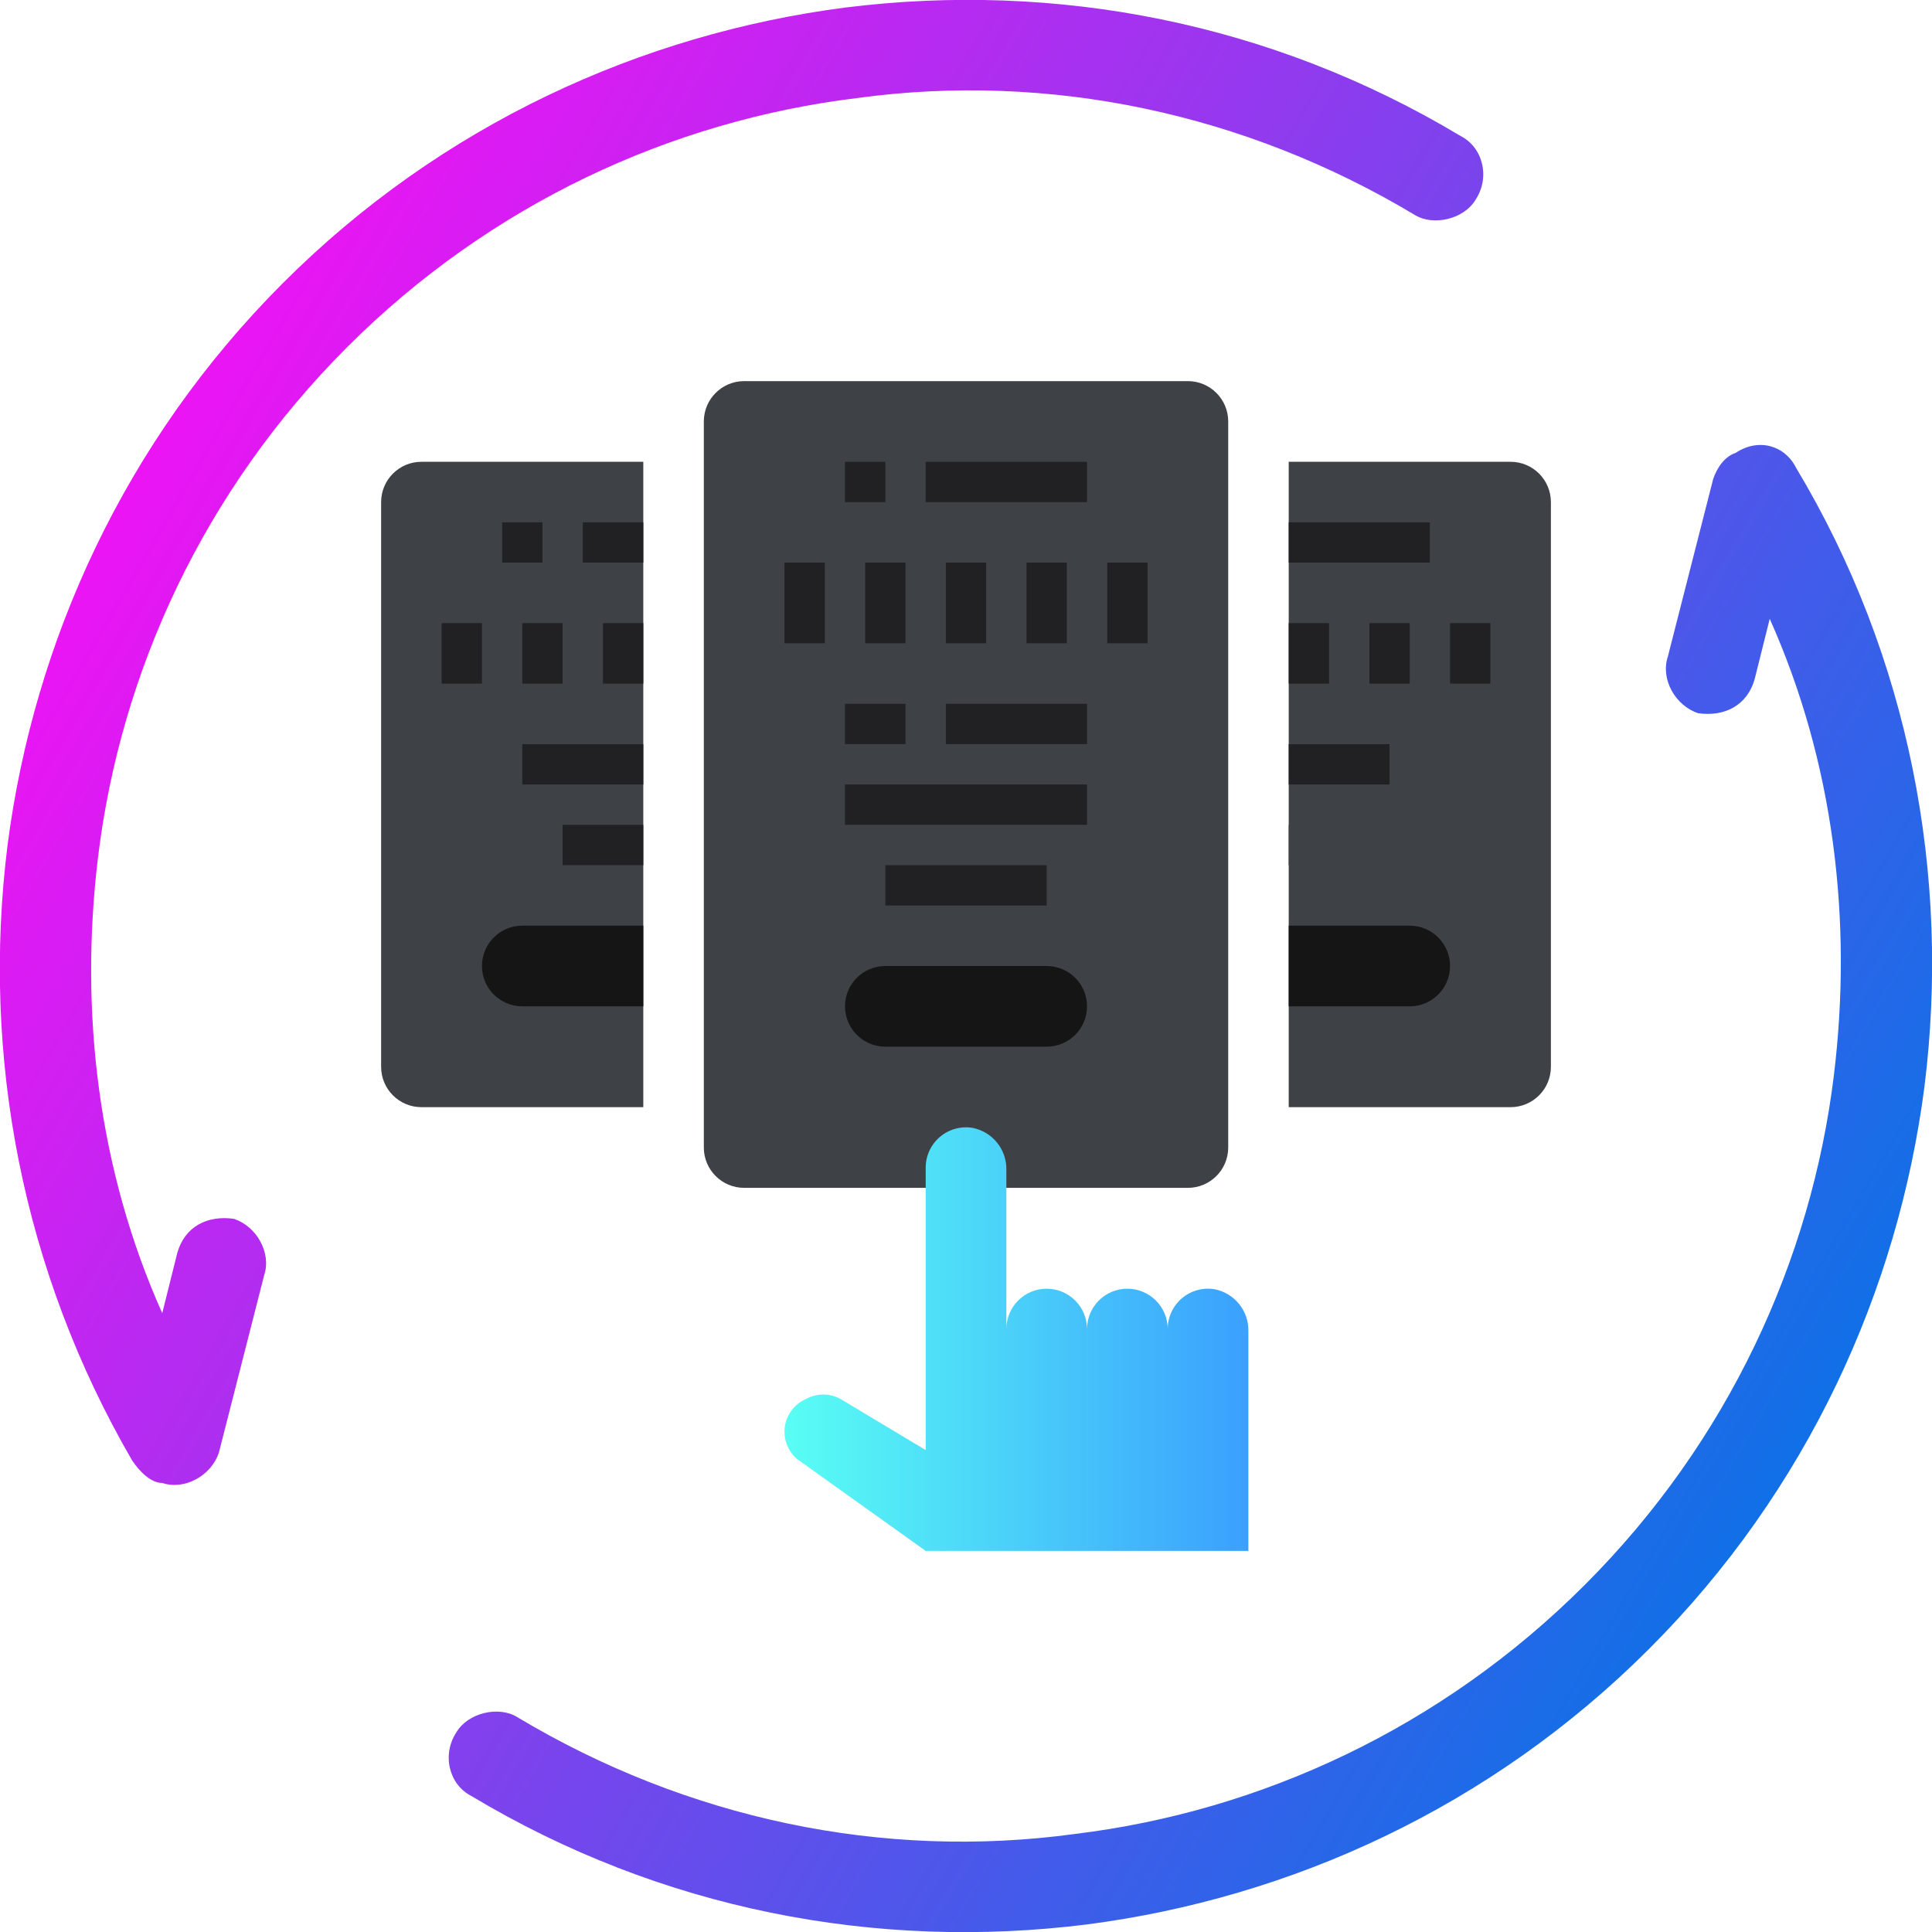 <svg width="90" height="90" viewBox="0 0 90 90" fill="none" xmlns="http://www.w3.org/2000/svg">
<g clip-path="url(#clip0_1594_1329)">
<path fill-rule="evenodd" clip-rule="evenodd" d="M21.972 83.672C20.918 83.145 20.566 81.739 21.269 80.684C21.796 79.805 23.203 79.453 24.081 79.981C31.992 84.727 41.132 86.66 50.097 85.43C58.71 84.375 67.148 80.508 73.828 73.828C80.507 67.149 84.374 58.711 85.429 50.098C86.308 42.891 85.429 35.508 82.441 28.828L81.738 31.641C81.386 32.871 80.332 33.399 79.101 33.223C78.046 32.871 77.343 31.641 77.695 30.586L79.804 22.324C79.98 21.797 80.332 21.27 80.859 21.094C81.914 20.391 83.144 20.742 83.671 21.797C88.945 30.586 90.878 40.781 89.648 50.625C88.418 60.117 84.199 69.434 76.816 76.817C69.433 84.199 60.117 88.418 50.624 89.649C40.781 90.879 30.761 88.945 21.972 83.672ZM8.261 58.36C8.613 57.129 9.667 56.602 10.898 56.778C11.953 57.129 12.656 58.36 12.304 59.414L10.195 67.676C9.843 68.731 8.613 69.434 7.558 69.082C7.031 69.082 6.503 68.555 6.152 68.028C1.054 59.239 -0.879 49.219 0.351 39.375C1.582 29.883 5.8 20.567 13.183 13.184C20.566 5.801 29.882 1.582 39.374 0.352C49.218 -0.879 59.238 1.055 68.027 6.328C69.082 6.856 69.433 8.262 68.73 9.317C68.203 10.195 66.796 10.547 65.918 10.02C58.007 5.274 48.867 3.34 39.902 4.571C31.289 5.625 22.851 9.492 16.171 16.172C9.492 22.852 5.625 31.289 4.57 39.903C3.691 47.11 4.57 54.492 7.558 61.172L8.261 58.36Z" fill="url(#paint0_linear_1594_1329)"/>
<g clip-path="url(#clip1_1594_1329)">
<path d="M60.033 51.576H70.368C71.406 51.576 72.247 50.735 72.247 49.697V23.391C72.247 22.353 71.406 21.512 70.368 21.512H60.033" fill="#3E4246"/>
<path d="M34.666 17.754H55.336C56.373 17.754 57.215 18.595 57.215 19.633V53.456C57.215 54.493 56.373 55.335 55.336 55.335H34.666C33.629 55.335 32.787 54.493 32.787 53.456V19.633C32.787 18.595 33.629 17.754 34.666 17.754Z" fill="#3E4246"/>
<path d="M19.633 21.512C18.595 21.512 17.754 22.353 17.754 23.391V49.697C17.754 50.735 18.595 51.576 19.633 51.576H29.968V21.512H19.633Z" fill="#3E4246"/>
<path d="M41.242 45H48.758C49.796 45 50.638 45.841 50.638 46.879C50.638 47.917 49.796 48.758 48.758 48.758H41.242C40.205 48.758 39.363 47.917 39.363 46.879C39.363 45.841 40.205 45 41.242 45Z" fill="#151515"/>
<path d="M24.33 43.121C23.293 43.121 22.451 43.962 22.451 45C22.451 46.038 23.293 46.879 24.33 46.879H29.967V43.121H24.33Z" fill="#151515"/>
<path d="M65.67 43.121H60.033V46.879H65.67C66.708 46.879 67.549 46.038 67.549 45C67.549 43.962 66.708 43.121 65.67 43.121Z" fill="#151515"/>
<path d="M56.59 60.059C56.045 59.965 55.485 60.118 55.062 60.475C54.639 60.833 54.395 61.359 54.396 61.912C54.396 60.875 53.554 60.033 52.517 60.033C51.479 60.033 50.638 60.875 50.638 61.912C50.638 60.875 49.796 60.033 48.759 60.033C47.721 60.033 46.88 60.875 46.88 61.912V54.497C46.901 53.553 46.242 52.73 45.316 52.542C44.77 52.449 44.211 52.602 43.788 52.959C43.365 53.317 43.121 53.843 43.122 54.396V67.549L39.205 65.201C38.718 64.907 38.115 64.884 37.607 65.139L37.46 65.213C36.899 65.494 36.545 66.068 36.545 66.695C36.544 67.231 36.803 67.734 37.239 68.045L43.122 72.247H58.154V62.013C58.175 61.069 57.516 60.246 56.59 60.059Z" fill="url(#paint1_linear_1594_1329)"/>
<path d="M39.363 21.512H41.242V23.391H39.363V21.512Z" fill="#212123"/>
<path d="M43.121 21.512H50.637V23.391H43.121V21.512Z" fill="#212123"/>
<path d="M36.545 26.209H38.424V29.967H36.545V26.209Z" fill="#212123"/>
<path d="M40.303 26.209H42.182V29.967H40.303V26.209Z" fill="#212123"/>
<path d="M44.06 26.209H45.94V29.967H44.06V26.209Z" fill="#212123"/>
<path d="M47.818 26.209H49.697V29.967H47.818V26.209Z" fill="#212123"/>
<path d="M51.578 26.209H53.457V29.967H51.578V26.209Z" fill="#212123"/>
<path d="M44.06 32.785H50.637V34.664H44.06V32.785Z" fill="#212123"/>
<path d="M39.363 32.785H42.182V34.664H39.363V32.785Z" fill="#212123"/>
<path d="M39.363 36.545H50.638V38.424H39.363V36.545Z" fill="#212123"/>
<path d="M41.242 40.303H48.758V42.182H41.242V40.303Z" fill="#212123"/>
<path d="M27.148 24.33H29.967V26.209H27.148V24.33Z" fill="#212123"/>
<path d="M20.572 29.027H22.451V31.846H20.572V29.027Z" fill="#212123"/>
<path d="M24.33 29.027H26.209V31.846H24.33V29.027Z" fill="#212123"/>
<path d="M28.088 29.027H29.967V31.846H28.088V29.027Z" fill="#212123"/>
<path d="M23.391 24.33H25.27V26.209H23.391V24.33Z" fill="#212123"/>
<path d="M24.33 34.666H29.967V36.545H24.33V34.666Z" fill="#212123"/>
<path d="M26.209 38.424H29.967V40.303H26.209V38.424Z" fill="#212123"/>
<path d="M60.033 24.33H66.61V26.209H60.033V24.33Z" fill="#212123"/>
<path d="M67.549 29.027H69.428V31.846H67.549V29.027Z" fill="#212123"/>
<path d="M63.791 29.027H65.67V31.846H63.791V29.027Z" fill="#212123"/>
<path d="M60.033 29.027H61.912V31.846H60.033V29.027Z" fill="#212123"/>
<path d="M60.033 34.666H64.731V36.545H60.033V34.666Z" fill="#212123"/>
<path d="M60.033 38.424H62.852V40.303H60.033V38.424Z" fill="#3E4246"/>
</g>
</g>
<defs>
<linearGradient id="paint0_linear_1594_1329" x1="88.502" y1="69.157" x2="-0.007" y2="17.434" gradientUnits="userSpaceOnUse">
<stop stop-color="#0575E6"/>
<stop offset="1" stop-color="#FF0CF5"/>
</linearGradient>
<linearGradient id="paint1_linear_1594_1329" x1="58.154" y1="52.516" x2="36.545" y2="52.516" gradientUnits="userSpaceOnUse">
<stop stop-color="#3AA0FE"/>
<stop offset="1" stop-color="#59FEF4"/>
</linearGradient>
<clipPath id="clip0_1594_1329">
<rect width="90" height="90" fill="white"/>
</clipPath>
<clipPath id="clip1_1594_1329">
<rect width="54.492" height="54.492" fill="white" transform="translate(17.754 17.754)"/>
</clipPath>
</defs>
</svg>
